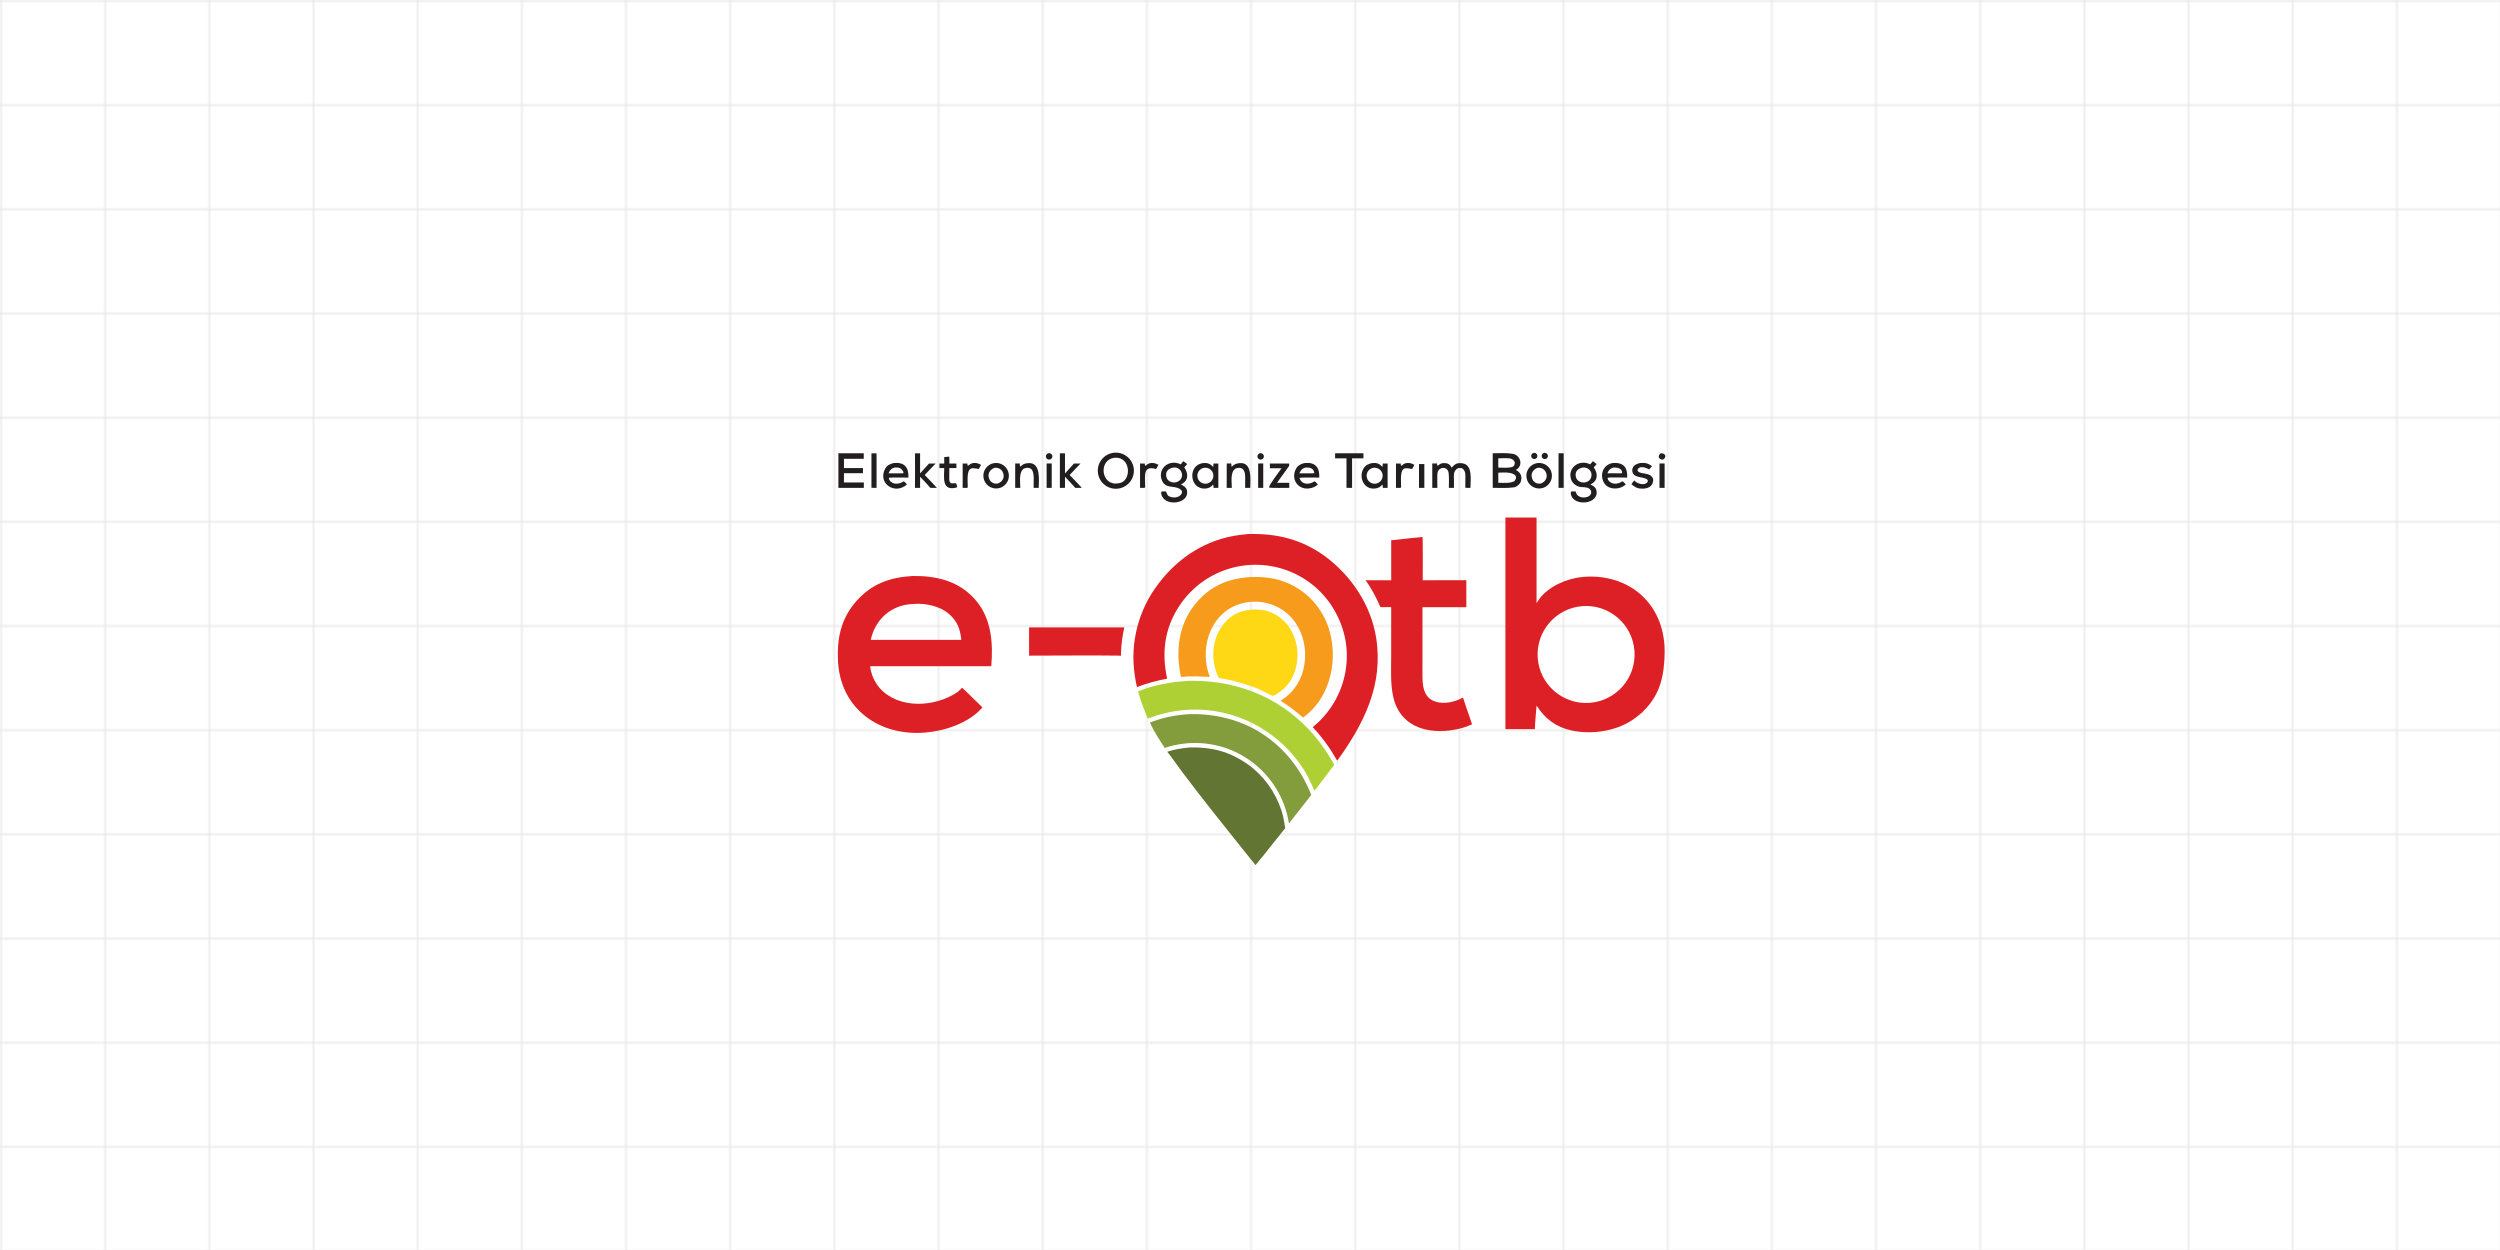 <svg width="1200" height="600" viewBox="0 0 1200 600" xmlns="http://www.w3.org/2000/svg">
  <!-- Grid pattern -->
  <defs>
    <pattern id="grid" width="50" height="50" patternUnits="userSpaceOnUse">
      <path d="M 50 0 L 0 0 0 50" fill="none" stroke="#e0e0e0" stroke-width="1"/>
    </pattern>
  </defs>

  <!-- Arka plan -->
  <rect width="1200" height="600" fill="url(#bgGradient)" />
  <rect width="1200" height="600" fill="url(#grid)" />

  <!-- Logo - logo.svg içeriği merkeze yerleştirilmiş -->
  <g transform="translate(401.5, 216.5) scale(0.13)">
    <g>
        <path d="M2161.12,317.45L2164,317.331C2165.48,319.96 2164.75,461.796 2164.74,477.015L2325.74,477.008L2325.72,576.48L2163.73,576.479L2163.75,759.966L2163.66,818.328C2163.61,859.717 2163.5,910.287 2212.46,925.501C2245.77,935.85 2283.37,926.186 2313.61,910.306C2323.32,942.814 2336.48,976.384 2346.79,1009.12C2334.88,1014.54 2321.88,1018.95 2309.43,1022.91C2203.85,1050.97 2083.13,1030.06 2055.68,907.206C2044.89,858.955 2048.25,804.656 2048.25,755.04L2048.27,576.432L2008.34,576.405C1995.05,544.383 1974.36,504.952 1953.38,477.032L2048.27,477.014L2048.28,329.461C2085.59,325.058 2123.7,321.505 2161.12,317.45Z" style="fill:rgb(221,32,37);fill-rule:nonzero;"/>
        <path d="M2470.02,245.551L2584.98,245.551L2584.97,561.521C2591.9,550.347 2599.79,539.15 2609.07,529.743C2652.56,487.043 2717.75,464.532 2777,463.493C2944.8,460.553 3061.04,578.998 3057.89,746.056C3056.4,825.002 3042.93,895.643 2985.08,954.243C2975.54,966.426 2949.65,985.992 2936.33,994.698C2874.17,1035.33 2786.9,1047.07 2714.84,1031.91C2657.47,1019.83 2616.38,988.947 2585.07,939.813C2582.95,966.973 2579.45,1000.06 2578.67,1026.8L2470.02,1026.82L2470.02,245.551ZM2781.46,929.721C2880.04,922.227 2953.89,836.261 2946.44,737.68C2938.99,639.098 2853.05,565.209 2754.47,572.618C2655.82,580.032 2581.88,666.03 2589.34,764.671C2596.79,863.311 2682.82,937.218 2781.46,929.721Z" style="fill:rgb(221,32,37);fill-rule:nonzero;"/>
        <path d="M281.053,461.343C370.423,460.236 453.666,480.098 514.129,550.771C572.69,619.221 578.52,708.361 571.696,794.415L124.406,794.419C127.214,824.232 141.63,855.807 161.997,877.673C233.008,953.915 364.563,945.14 445.675,890.884C450.159,887.884 458.825,878.906 463.366,874.697C465.782,874.593 466.114,875.798 468.603,878.01L539.049,946.566L538.1,947.663C488.401,1004.58 401.21,1033.11 328.479,1039.38C158.914,1053.99 14.541,952.132 5.64,775.623C1.446,692.463 16.392,618.343 73.997,553.614C130.877,489.702 197.225,466.576 281.053,461.343ZM126.754,697.2L303.5,697.189L460.992,697.186C456.652,656.359 446.455,627.828 413.736,600.013C381.468,572.583 326.234,560.423 284.328,564.706C205.08,566.378 142.849,619.777 126.754,697.2Z" style="fill:rgb(221,32,37);fill-rule:nonzero;"/>
        <g>
            <path d="M1521.42,306.343C1625.93,303.975 1715.64,325.344 1801.95,387.01C1900.38,459.297 1973.59,568.334 1992.73,689.594C2020.23,863.865 1947.3,1007.08 1849,1143.56C1840.83,1130.77 1833.78,1117.63 1825.32,1104.58C1805.71,1074.22 1783.34,1045.73 1758.49,1019.47C1821.03,969.019 1863.56,897.952 1878.47,818.997C1895.92,725.616 1874.58,638.156 1821.24,560.474C1795.27,525.768 1769.1,499.458 1732.6,475.374C1657.7,426.096 1566.24,408.709 1478.48,427.062C1390.92,445.396 1314.24,497.795 1265.35,572.711C1210.51,656.709 1200.65,744.14 1220.83,840.484C1180.87,848.276 1147.87,856.689 1109.77,871.431C1106.31,859.725 1102.9,838.688 1101.22,826.652C1083.59,706.95 1115.37,585.223 1189.25,489.411C1264.03,390.626 1368.29,324.532 1492,309.43C1501.77,308.238 1511.75,307.671 1521.42,306.343Z" style="fill:rgb(221,32,37);fill-rule:nonzero;"/>
            <path d="M1523.29,465.377C1552.17,464.345 1575.33,464.57 1604.1,469.475C1676.03,481.256 1740.07,521.776 1781.52,581.726C1865.81,701.329 1845.79,897.41 1722.64,984.07C1694.27,959.157 1671.3,942.095 1639.77,921.793C1680.95,897.1 1710.8,857.233 1722.9,810.763C1737.24,757.581 1731.58,697.088 1703.9,649.009C1660.38,568.184 1560.96,535.834 1476.57,569.247C1374.63,609.611 1340.23,737.167 1378.61,833.855C1335.88,832.382 1316.29,830.396 1272.03,833.934C1251.11,738.162 1262.9,638.433 1327.62,561.466C1380.44,498.665 1443.04,472.354 1523.29,465.377Z" style="fill:rgb(247,155,28);fill-rule:nonzero;"/>
            <path d="M1306.09,1094.32C1385.8,1092.9 1450.85,1109.23 1517.43,1155.86C1576.4,1197.16 1619.71,1257.54 1642.58,1325.76C1650.07,1348.08 1653.16,1369.8 1657.06,1392.86C1648.63,1401.83 1638.77,1415.88 1630.46,1425.75C1606.7,1453.96 1583.06,1487.09 1558.8,1514.5C1557.3,1517.23 1549.61,1526.19 1547.16,1528.93C1542.62,1522.28 1534.6,1513 1529.27,1506.39L1496.46,1465.61C1461.94,1422.75 1427.65,1379.7 1393.61,1336.47C1354.32,1286.88 1315.62,1236.83 1277.51,1186.33C1259.89,1162.91 1239.02,1132.05 1221.34,1110.25C1252.47,1100.16 1274.22,1097.48 1306.09,1094.32Z" style="fill:rgb(98,117,51);fill-rule:nonzero;"/>
            <path d="M1302.02,848.345C1533.66,844.554 1726.64,955.298 1838.12,1158.65C1831.76,1165.75 1819.95,1182.48 1813.86,1190.54L1765.13,1254.51C1750.6,1222.63 1735.51,1187.48 1713.74,1159.49C1710.54,1153.18 1693.94,1132.39 1689.26,1126.73C1640.32,1067.61 1577.83,1021.2 1507.09,991.432C1393.02,943.615 1264.77,942.352 1149.78,987.911C1135.22,950.178 1124.6,929.511 1113.67,887.505C1174.68,862.645 1236.73,852.214 1302.02,848.345Z" style="fill:rgb(174,208,53);fill-rule:nonzero;"/>
            <path d="M1531.69,585.376C1555.5,584.597 1576.09,584.988 1598.95,593.498C1687.06,626.302 1721.64,730.135 1692.11,814.904C1677.66,856.395 1650.24,886.046 1611.17,904.702C1599.9,899.251 1588.91,893.386 1577.46,887.926C1542.02,867.748 1452.18,842.45 1411.62,838.257C1380.5,775.423 1384.45,694.538 1429.32,638.913C1457.28,604.248 1488.3,590.225 1531.69,585.376Z" style="fill:rgb(254,216,21);fill-rule:nonzero;"/>
            <path d="M1303.06,971.45C1509.24,966.505 1676.93,1078.44 1753.25,1269.78C1725.99,1305.04 1698.48,1340.1 1670.73,1374.98C1666.51,1349.66 1662.26,1333.46 1653.91,1309.23C1623.18,1225.03 1561.57,1155.67 1481.58,1115.23C1397.91,1073.15 1300.87,1066.3 1212.12,1096.21C1192.63,1066.97 1172.2,1034.49 1157.21,1002.58C1208.13,982.811 1249.2,975.172 1303.06,971.45Z" style="fill:rgb(131,157,60);fill-rule:nonzero;"/>
        </g>
        <path d="M711.278,651.265L1062.82,651.26C1056.03,679.204 1051.27,716.883 1050.74,745.587L1050.67,755.485C938.983,753.96 823.373,755.439 711.272,755.456L711.278,651.265Z" style="fill:rgb(221,32,37);fill-rule:nonzero;"/>
    </g>
    <g>
        <g>
            <path d="M1021.47,6.679C1057.88,1.106 1091.91,26.118 1097.46,62.534C1103.01,98.949 1077.98,132.965 1041.56,138.492C1005.17,144.015 971.196,119.008 965.65,82.625C960.105,46.242 985.09,12.248 1021.47,6.679ZM1040.81,118.994C1091.37,115.474 1089.59,16.961 1024.51,25.147C965.321,34.864 978.083,130.784 1040.81,118.994Z" style="fill:rgb(34,30,31);fill-rule:nonzero;"/>
            <path d="M1280.61,37.4C1283.33,38.894 1292.13,45.942 1295.06,48.185C1291.45,52.25 1287.8,56.288 1284.13,60.3C1300.7,83.187 1299.84,111.09 1271.57,123.335C1280.23,127.25 1290.95,133.614 1293.56,143.32C1307.57,195.326 1211.3,207.723 1199.99,160.615C1198.85,155.834 1197.67,155.013 1200.06,150.371C1203.84,148.254 1211.1,149.241 1216.03,149.344C1218.93,149.573 1219.41,162.61 1227.74,166.875C1242.36,174.366 1264.33,173.442 1273.84,158.368C1275.37,156.518 1276.78,149.419 1275.34,147.378C1256.84,121.234 1214.88,145.725 1200.93,106.356C1185.18,61.932 1231.41,28.716 1270.92,49.179C1274.98,44.987 1277.12,42.106 1280.61,37.4ZM1250.21,116.053C1292.58,107.895 1277.6,55.345 1243.04,61.178C1225.62,64.148 1214.21,75.915 1217.81,94.176C1219.14,101.167 1223.26,107.313 1229.23,111.189C1235.38,115.192 1242.96,116.546 1250.21,116.053Z" style="fill:rgb(34,30,31);fill-rule:nonzero;"/>
            <path d="M1353.9,44.404C1356.47,44.155 1359.04,44.063 1361.62,44.128C1375.14,44.376 1382.23,49.491 1391.19,58.859C1391.21,53.848 1391.58,51.072 1392.24,46.138L1410.06,46.145L1410.08,135.852L1392.28,135.853C1392.11,131.701 1392.19,128.815 1391.1,124.77L1389.8,124.417L1386.9,128.103C1380.61,133.444 1375.43,136.257 1367.17,137.961C1355.53,140.25 1343.46,137.828 1333.61,131.225C1309.12,114.599 1306.9,73.08 1329.96,54.255C1337.35,48.226 1344.67,45.979 1353.9,44.404ZM1369.42,119.818C1379.79,117.202 1387.94,109.202 1390.76,98.884C1393.57,88.567 1390.6,77.534 1383,70.017C1375.39,62.5 1364.32,59.665 1354.04,62.6C1338.48,67.042 1329.36,83.15 1333.56,98.779C1337.76,114.408 1353.72,123.775 1369.42,119.818Z" style="fill:rgb(34,30,31);fill-rule:nonzero;"/>
            <path d="M1728.58,44.31C1768.14,40.256 1784.3,60.344 1782.73,98.037C1773.81,98.123 1713.57,96.739 1710,99.317C1710,101.807 1710.47,102.161 1711.47,104.323C1720.3,123.408 1743.02,124.067 1760.43,114.758C1762.29,113.024 1762.24,112.932 1764.69,111.87C1767.64,112.99 1768.21,113.307 1770.32,115.556L1777.47,123.122C1769.68,130.489 1763.53,133.988 1752.57,136.68C1705.82,148.159 1674.27,104.291 1697.9,63.384C1704.02,52.795 1716.28,46.682 1728.58,44.31ZM1709.41,82.181L1744.5,82.181C1748.6,82.217 1760.5,82.634 1763.85,81.766C1764.61,78.729 1762.44,73.21 1760.76,70.589C1754.61,60.982 1741.74,60.555 1731.84,60.863C1721.08,64.471 1716.61,67.298 1711.47,77.73C1710.75,79.197 1710.06,80.682 1709.41,82.181Z" style="fill:rgb(34,30,31);fill-rule:nonzero;"/>
            <path d="M1489.25,44.525C1536.32,40.727 1528.02,106.75 1527.85,135.855L1508.97,135.855C1508.95,124.049 1508.78,110.941 1509.13,99.243C1509.84,75.141 1502.56,55.099 1473.63,64.391C1453.29,77.889 1459.7,113.014 1459.81,135.853L1440.89,135.857L1440.95,45.912L1457.65,45.929C1458.38,49.919 1458.65,54.273 1459.02,58.338C1469.12,48.501 1475.63,45.799 1489.25,44.525Z" style="fill:rgb(34,30,31);fill-rule:nonzero;"/>
            <path d="M1600.34,46.143L1671.58,46.147L1671.55,54.804C1656.93,75.678 1641.53,96.63 1626.62,117.351L1671.86,117.333L1671.85,135.858C1661.65,135.842 1600.23,137.067 1597.14,134.609C1597.19,124.833 1635.22,75.263 1643.28,63.661L1600.35,63.649L1600.34,46.143Z" style="fill:rgb(34,30,31);fill-rule:nonzero;"/>
            <path d="M1160.6,44.295C1173.62,43.485 1177.16,45.078 1188.83,50.96C1188.01,52.56 1181,66.595 1179.9,66.28C1130.81,52.249 1139.62,90.701 1139.81,132.25L1139.61,134.895C1136.45,136.85 1124.93,135.981 1120.93,135.852L1120.94,46.143L1138.57,46.146C1138.63,49.044 1138.31,52.058 1139.88,54.356C1144.94,53.644 1146.17,46.988 1159.41,44.512L1160.6,44.295Z" style="fill:rgb(34,30,31);fill-rule:nonzero;"/>
            <path d="M1556.96,45.951L1575.81,45.93L1575.81,135.855L1556.97,135.855L1556.96,45.951Z" style="fill:rgb(34,30,31);fill-rule:nonzero;"/>
            <path d="M1562.47,8.495C1566.55,7.136 1571.06,8.088 1574.25,10.984C1577.44,13.881 1578.82,18.273 1577.85,22.473C1576.89,26.672 1573.74,30.027 1569.61,31.248C1563.37,33.093 1556.8,29.593 1554.85,23.384C1552.9,17.174 1556.29,10.549 1562.47,8.495Z" style="fill:rgb(34,30,31);fill-rule:nonzero;"/>
        </g>
        <g>
            <path d="M2423.14,8.171C2446.42,8.07 2475.11,6.197 2497.7,10.342C2525.99,15.531 2537.29,54.474 2508.49,69.879L2509.25,70.295L2510.5,71.007C2528.88,81.252 2532.94,97.589 2525.42,116.587C2519.69,125.21 2511.02,132.733 2500.68,134.161C2476.46,137.507 2447.5,135.946 2423.14,135.864L2423.14,8.171ZM2443.67,117.149C2462.31,117.298 2487.19,119.72 2503.02,111.367C2509.6,103.8 2512.65,93.35 2502.77,86.904C2486.87,76.531 2462.35,79.712 2443.69,79.822L2443.67,117.149ZM2443.67,61.192C2457.72,61.28 2488.94,63.599 2499.24,56.775C2512.07,43.102 2500.06,28.989 2484.97,27.13C2472.11,25.546 2456.87,27.016 2443.68,26.853L2443.67,61.192Z" style="fill:rgb(34,30,31);fill-rule:nonzero;"/>
            <path d="M2792.63,37.403C2795.3,38.866 2804.17,45.987 2807.05,48.206C2803.48,52.28 2799.84,56.303 2796.15,60.274C2812.81,83.591 2811.86,110.534 2783.63,123.41C2784.75,123.896 2785.87,124.399 2786.98,124.919C2794.7,128.556 2802.99,134.404 2805.39,142.923C2820.19,195.386 2725.31,206.745 2712.38,162.461C2711.21,158.45 2710.36,154.012 2712.47,150.212C2716.05,148.088 2723.11,149.192 2728.04,149.301L2729.49,149.499C2733.97,177.845 2776.34,176.279 2785.11,159.346C2787.13,155.493 2787.4,150.958 2785.84,146.895C2780.57,133.409 2763.95,133.689 2752.06,133.211C2734.96,132.523 2717.79,121.254 2712.43,104.793C2698.15,60.897 2744.15,29.028 2782.87,49.15C2786.87,45.131 2789.2,41.945 2792.63,37.403ZM2762.21,116.024C2771.1,114.321 2777.95,111.918 2783.34,103.768C2787.57,97.41 2788.99,89.584 2787.25,82.145C2783.94,67.692 2769.43,58.839 2755.2,61.158C2737.64,64.118 2726.07,76.064 2729.89,94.479C2731.29,101.476 2735.5,107.592 2741.54,111.394C2747.5,115.152 2755.24,116.591 2762.21,116.024Z" style="fill:rgb(34,30,31);fill-rule:nonzero;"/>
            <path d="M2587.6,44.461C2613.37,40.644 2637.36,58.425 2641.2,84.189C2645.04,109.953 2627.28,133.958 2601.52,137.824C2575.73,141.695 2551.68,123.908 2547.84,98.109C2543.99,72.31 2561.8,48.282 2587.6,44.461ZM2600.66,120.072C2618.1,113.269 2627.23,97.551 2619.83,79.481C2616.83,72.072 2610.88,66.246 2603.41,63.403C2598.18,61.413 2593.96,61.727 2588.47,61.885C2570.8,68.731 2561.72,85.056 2569.06,103.129C2571.87,110.179 2577.49,115.743 2584.56,118.49C2590.15,120.66 2594.84,120.302 2600.66,120.072Z" style="fill:rgb(34,30,31);fill-rule:nonzero;"/>
            <path d="M2865.52,44.297C2905.26,40.856 2921.48,59.836 2919.74,98.116C2907.89,98.104 2857.02,96.309 2847.31,98.659C2847.31,100.768 2848.23,105.246 2849.43,106.993C2861.24,124.119 2881.87,122.971 2897.42,114.743C2899.29,113.013 2899.24,112.925 2901.69,111.861C2904.65,112.988 2905.2,113.295 2907.32,115.556L2914.45,123.081C2892.47,144.517 2847.38,144.783 2832.65,114.805C2818.08,85.172 2831.26,50.993 2865.52,44.297ZM2846.51,82.184L2879.75,82.168C2884,82.251 2898.06,83.051 2900.83,81.353C2901.3,63.831 2884.11,60.623 2870.44,60.842C2869.87,60.853 2869.31,60.868 2868.75,60.889C2855.42,65.462 2852.06,69.198 2846.51,82.184Z" style="fill:rgb(34,30,31);fill-rule:nonzero;"/>
            <path d="M2967.09,44.344C2986.13,42.36 2996.1,45.102 3011.45,55.721C3007.89,59.319 3003.82,64.167 3000.4,68.034C2989.05,60.408 2963.13,52.443 2957.6,70.148C2959.78,86.351 2995.94,79.129 3007.88,92.15C3011.93,95.687 3015.87,100.887 3015.68,106.872C3014.91,131.173 2996.23,138.682 2976.33,138.877C2958.46,139.213 2948.2,133.64 2935.19,122.524L2945.41,108.509C2946.75,109.902 2948.17,111.221 2949.66,112.459C2959.27,120.578 2981.22,127.363 2992.04,117.353C2995.61,114.057 2996.13,111.903 2995.4,107.415C2986.23,93.275 2944.77,101.771 2939.17,77.968C2934.47,57.973 2949.29,48.066 2967.09,44.344Z" style="fill:rgb(34,30,31);fill-rule:nonzero;"/>
            <path d="M2666.17,8.309L2685.1,8.33L2685.09,135.851L2666.18,135.849L2666.17,8.309Z" style="fill:rgb(34,30,31);fill-rule:nonzero;"/>
            <path d="M3038.91,45.897L3057.83,45.891L3057.81,135.86L3038.9,135.868L3038.91,45.897Z" style="fill:rgb(34,30,31);fill-rule:nonzero;"/>
            <path d="M3044.16,8.156C3062.21,7.819 3066.05,22.965 3051.78,31.778C3035.17,32.147 3030.41,16.625 3044.16,8.156Z" style="fill:rgb(34,30,31);fill-rule:nonzero;"/>
            <path d="M2610.7,7.564C2614.51,5.919 2618.92,6.457 2622.23,8.971C2625.54,11.486 2627.24,15.588 2626.67,19.705C2626.11,23.822 2623.37,27.316 2619.51,28.849C2613.65,31.171 2607.02,28.364 2604.61,22.546C2602.21,16.729 2604.92,10.056 2610.7,7.564Z" style="fill:rgb(34,30,31);fill-rule:nonzero;"/>
            <path d="M2572.26,7.552C2576.08,6.018 2580.43,6.658 2583.65,9.226C2586.86,11.795 2588.45,15.895 2587.8,19.96C2587.15,24.025 2584.36,27.426 2580.51,28.863C2574.65,31.046 2568.12,28.112 2565.86,22.279C2563.6,16.446 2566.46,9.883 2572.26,7.552Z" style="fill:rgb(34,30,31);fill-rule:nonzero;"/>
        </g>
        <g>
            <path d="M1978.74,44.339C1996,42.762 2004.38,46.638 2016.18,58.816C2016.16,54.131 2016.64,50.766 2017.22,46.136L2035.13,46.15C2034.72,75.613 2035.11,106.304 2035.11,135.852L2017.29,135.851C2017.12,132.219 2017.31,127.781 2015.84,124.63C2013.29,125.002 2013.16,126.304 2010.98,129.05C2005.02,133.804 1999.32,136.604 1991.62,137.926C1947.88,145.436 1925.46,96.313 1947.34,62.358C1954.23,51.661 1966.46,46.458 1978.74,44.339ZM1994.42,119.815C2004.78,117.2 2012.93,109.207 2015.74,98.898C2018.56,88.59 2015.61,77.564 2008.01,70.044C2000.42,62.524 1989.37,59.676 1979.09,62.592C1963.51,67.01 1954.36,83.117 1958.55,98.758C1962.74,114.399 1978.72,123.777 1994.42,119.815Z" style="fill:rgb(34,30,31);fill-rule:nonzero;"/>
            <path d="M2241.28,44.405C2256.06,43.985 2264.81,47.9 2271.62,61.53C2283.46,46.931 2293.48,42.138 2312.79,45.554C2349.9,52.119 2341.03,107.187 2340.86,135.849L2321.92,135.843C2321.86,122.877 2322.13,109.895 2322.15,96.931C2322.18,82.454 2322.25,71.28 2308.78,62.937C2304.35,62.688 2299.65,62.865 2295.19,62.932C2276.34,73.739 2279.85,89.399 2280.08,108.5L2280.04,135.858L2261.14,135.858C2261.28,117.863 2262.47,98.477 2260.22,80.713C2256.83,53.865 2220.56,58.233 2218.95,82.727C2217.84,99.664 2218.77,118.627 2218.79,135.85L2199.92,135.852L2199.92,45.91L2217.58,45.914C2217.63,49.002 2217.32,51.469 2218.77,54.106C2222.39,53.751 2227.62,47.886 2231.63,46.473C2234.76,45.372 2238.04,44.914 2241.28,44.405Z" style="fill:rgb(34,30,31);fill-rule:nonzero;"/>
            <path d="M1841.14,8.191L1945.68,8.191L1945.66,26.857L1903.81,26.852L1903.81,135.858L1883.15,135.848L1883.15,26.848L1841.14,26.85L1841.14,8.191Z" style="fill:rgb(34,30,31);fill-rule:nonzero;"/>
            <path d="M2105.55,44.305C2118.69,43.489 2121.95,44.983 2133.82,50.935C2132.3,54.02 2126.28,65.967 2125.26,65.984C2117.92,66.104 2098.84,58.529 2090.94,69.07C2081.26,81.989 2084.75,116.404 2084.83,132.25L2084.61,134.895C2081.45,136.858 2069.9,135.985 2065.89,135.858L2065.93,46.151L2083.59,46.145C2083.64,48.995 2083.29,52.118 2084.94,54.246C2090.64,53.151 2091.32,46.918 2104.37,44.517L2105.55,44.305Z" style="fill:rgb(34,30,31);fill-rule:nonzero;"/>
            <path d="M2150.92,48.178L2170.66,48.188L2170.65,135.86L2150.93,135.858L2150.92,48.178Z" style="fill:rgb(34,30,31);fill-rule:nonzero;"/>
        </g>
        <g>
            <path d="M583.074,44.411C608.776,40.869 632.515,58.745 636.212,84.425C639.91,110.105 622.178,133.952 596.521,137.805C570.643,141.691 546.546,123.773 542.817,97.872C539.087,71.971 557.151,47.983 583.074,44.411ZM595.445,120.107C613.128,113.574 622.25,97.529 614.856,79.522C611.934,72.275 606.19,66.528 598.946,63.601C593.314,61.359 589.495,61.727 583.504,61.867C565.655,68.737 556.54,85.391 564.19,103.495C566.983,110.222 572.346,115.557 579.088,118.314C584.808,120.677 589.424,120.317 595.445,120.107Z" style="fill:rgb(34,30,31);fill-rule:nonzero;"/>
            <path d="M7.147,8.19L100.81,8.19L100.813,28.654L27.678,28.651L27.664,62.934L97.855,62.949L97.855,81.811L44.5,81.81L27.668,81.81L27.648,115.936L101.095,115.904L101.077,135.852L7.151,135.855L7.147,8.19Z" style="fill:rgb(34,30,31);fill-rule:nonzero;"/>
            <path d="M211.633,44.311C251.222,40.223 267.273,60.457 265.729,98.078C254.738,98.106 199.173,96.921 193.422,98.955C193.332,101.482 194.375,105.112 195.751,107.243C206.738,124.262 228.315,122.861 243.43,114.765C245.294,113.03 245.243,112.937 247.689,111.872C250.646,112.993 251.198,113.305 253.31,115.559L260.456,123.105C215.97,163.901 149.047,118.734 180.896,63.389C187.123,52.567 199.889,46.571 211.633,44.311ZM192.388,82.186L227.5,82.19C232.383,82.284 242.895,82.964 247.024,81.565C247.848,77.393 247.782,77.967 245.733,74.482C237.902,61.16 229.133,60.413 214.863,60.868C204.921,64.12 200.028,66.882 195.031,76.547C194.093,78.4 193.212,80.28 192.388,82.186Z" style="fill:rgb(34,30,31);fill-rule:nonzero;"/>
            <path d="M289.944,8.349L308.81,8.349L308.817,82.546C319.902,70.512 330.879,58.378 341.745,46.146L366.17,46.149C352.881,59.107 339.413,74.849 325.898,88.451C335.043,97.749 344.079,107.153 353.004,116.661C359.596,123.227 364.706,128.843 370.831,135.854L346.661,135.854C336.936,124.05 319.721,106.349 308.81,95.039L308.814,135.851L289.891,135.852C290.499,93.865 289.935,50.454 289.944,8.349Z" style="fill:rgb(34,30,31);fill-rule:nonzero;"/>
            <path d="M824.941,8.335L843.81,8.36L843.823,82.645L876.91,46.147L901.175,46.15C887.941,59.008 874.318,74.901 860.905,88.454C870.563,98.345 880.15,108.305 889.666,118.332C895.694,124.434 900.217,129.336 905.786,135.855L881.628,135.849C871.643,123.824 854.911,106.522 843.822,95.051L843.809,135.847L824.93,135.852L824.941,8.335Z" style="fill:rgb(34,30,31);fill-rule:nonzero;"/>
            <path d="M708.221,44.53C755.474,41.303 747.02,106.193 746.852,135.849L727.98,135.854C727.972,130.755 728.012,125.432 728.065,120.351C728.324,95.344 733.422,50.928 692.565,64.449C672.393,77.456 678.677,113.493 678.811,135.855L659.923,135.853L659.96,45.946L676.623,45.954C677.156,49.006 677.453,55.889 678.58,57.861C689.512,47.995 693.284,45.94 708.221,44.53Z" style="fill:rgb(34,30,31);fill-rule:nonzero;"/>
            <path d="M414.443,20.678C415.783,20.322 415.083,20.286 416.515,21.032C417.37,26.798 416.875,39.869 416.809,46.194L442.85,46.19L442.85,62.81L416.81,62.818C416.957,77.365 416.187,92.101 416.573,106.629C416.771,110.514 418.192,115.185 421.39,117.638C428.336,122.967 435.832,115.22 442.372,120.418C443.688,124.626 446.204,129.84 445.389,133.354L441.802,135.186C387.937,148.223 397.726,97.305 397.944,62.813L380.187,62.813L380.188,46.191L397.924,46.188L397.941,22.4C403.17,21.506 409.104,21.134 414.443,20.678Z" style="fill:rgb(34,30,31);fill-rule:nonzero;"/>
            <path d="M505.594,44.295C518.589,43.483 522.191,45.112 533.849,50.948C532.267,54.087 526.209,65.965 525.246,65.981C517.954,66.102 498.904,58.48 490.966,69.046C481.182,82.07 484.728,116.357 484.811,132.25L484.609,134.895C481.447,136.854 469.892,135.981 465.891,135.852C466.317,106.418 465.935,75.668 465.948,46.148L483.574,46.146C483.635,49.001 483.288,52.114 484.928,54.259C490.603,53.184 491.321,46.984 504.404,44.515L505.594,44.295Z" style="fill:rgb(34,30,31);fill-rule:nonzero;"/>
            <path d="M129.19,8.341L148.056,8.35L148.077,135.853L129.183,135.848L129.19,8.341Z" style="fill:rgb(34,30,31);fill-rule:nonzero;"/>
            <path d="M775.927,45.986L794.805,45.949L794.804,135.854L775.98,135.854L775.927,45.986Z" style="fill:rgb(34,30,31);fill-rule:nonzero;"/>
            <path d="M781.442,8.507C785.528,7.136 790.037,8.078 793.233,10.971C796.429,13.865 797.814,18.258 796.855,22.46C795.896,26.663 792.743,30.021 788.608,31.241C782.376,33.081 775.818,29.59 773.864,23.393C771.91,17.195 775.281,10.574 781.442,8.507Z" style="fill:rgb(34,30,31);fill-rule:nonzero;"/>
        </g>
    </g>
  </g>
</svg>
